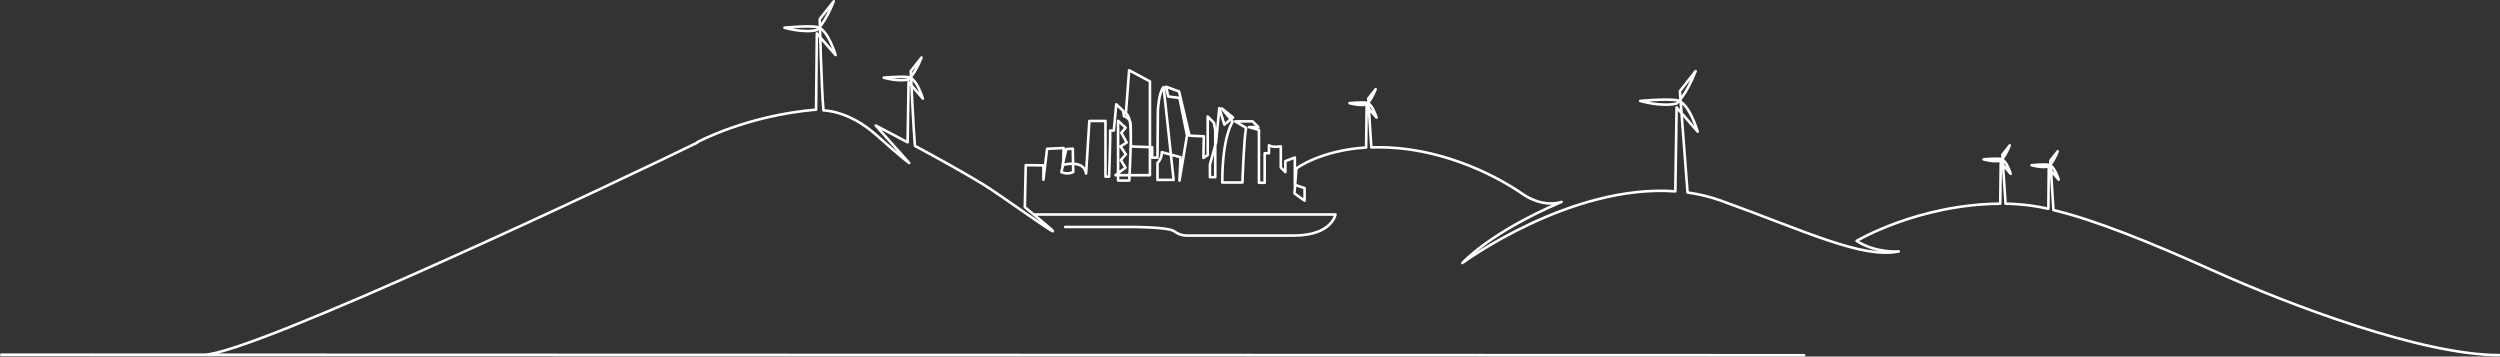 <?xml version="1.0" encoding="UTF-8"?>
<svg xmlns="http://www.w3.org/2000/svg" xmlns:xlink="http://www.w3.org/1999/xlink" version="1.1" id="Ebene_1" x="0px" y="0px" width="1922px" height="274.1px" viewBox="0 0 1922 274.1" xml:space="preserve">
<rect x="0" y="0" width="1922" height="274.1" fill="#333333" stroke="none"/>
<g id="Bystronic_illu" transform="translate(1 -299.202)">
	<g id="Gruppe_18258" transform="translate(-32.51 14)">
		<path id="Pfad_5155" fill="none" stroke="#FFFFFF" stroke-width="2" stroke-linecap="round" stroke-linejoin="round" d="    M567.5,394.9c-50.9,25.1-342.6,163-379.1,163H32.5l1386,0.4 M827.2,450.1h231c0,0-2.6,16.2-32.1,16.2h-83.1    c-3.2-0.2-6.3-1.4-8.8-3.3c-4.4-3.3-31.5-3.3-31.5-3.3h-52.3 M567.5,394.6c0,0,37.8-20.6,91.4-25.1l0.6-58.6l14.4,16.6    c0,0-6.1-20.5-14.4-21.6c-8.3-1.1-24.9,0.6-24.9,0.6s14.4,4.3,24.9,1.8c0,0,6.5-5.5,13-22.1l-10.8,13.7c0,0,1.4,55,2.9,70.2    c0,0,19.2-0.2,40.5,18.8c21.5,19.2,25.4,21.6,25.4,21.6l-25.7-28.8c0,0,11.3,5.9,24.5,12.9 M729.3,394.3l0.7-46l11,12.7    c0,0-4.7-15.7-11-16.5s-19.1,0.4-19.1,0.4s11,3.3,19.1,1.4c0,0,5-4.2,10-16.9l-8.3,10.5c0,0,2.1,45.7,3.2,57.3 M735.2,397.5    c15.7,8.4,35.8,19.5,51.8,29.2c13.2,8,60.1,42.1,53.4,35.4c-1.7-1.7-21-17.7-21-17.7l0.7-32.2l13.6,0.1v11.1l2.8-23.8l12.7-0.6    l-0.3,12.4l-1.4,6.1c2.9,1.3,6.2,1.3,9.1,0l-0.3-18l-5,0.3l-2.9,12.3c0,0,16.4-4.8,18.1,6.5l2.5-40.4h12.4v42.8h2.8    c0,0,1.1-31.2,0.8-35.4h2.8l1.9-20.2l5.3,5l0.6,4.1c2,0.7,3.7,2,4.7,3.9c1.7,3-0.6,45.6-0.6,45.6h-8.6v-45.9l5.8,5.3l-3.3,3.9    l4.1,7.5l-4.7,3l4.1,6.1l-3.9,4.4l3.6,5.8l-7.7,5.8h26.5v-72.1l-16-8.6l-2.5,33.2c0,0,3.6,1.4,3.6,12.7l0.3,12.7l16.3,0.6v8h4.1    l0.3-36.2c0,0,0.6-14.1,4.4-18l7.7,71.3h-12.4v-13c2.2-2.2,3.4-5.2,3.3-8.3l14.4,3.9l-0.8,18l5.8-34.8l-5.8-28.8l-8.6-1.1    l-1.7-7.5l10,3.6l8,34L957,390l-0.3,16.6l3.3-2.2v-29.6l4.8,4.8l1,5.9v35.9h-4.1v-9.7l4.7-16.9l2.5-26.5l0.4,1.2l3.5,11.5l4.5-3.7    l2.2-1.8l-8.6-6.9l8.3,10.2c0,0-8,10.5-8,46.7h15.5c0,0,1.1-33.2,2.8-42l-8.3-5h13.3l4.4,4.4h-7.2l7.7,2.2v40.6h4.4v-22.7h3.3    v-6.1c0,0,2.2,1.9,9.1,0.8v16.3l3.5,3.5v-8.4l7.3-2.8v21l7.5,2.5v9.7l-7.8-5.6l1.5-19.2c0,0,18.3-13.9,53.6-16.1l0.4-31.8l7.6,8.8    c0,0-3.2-10.8-7.6-11.4c-4.4-0.6-13.2,0.3-13.2,0.3s7.6,2.3,13.2,1c0,0,3.4-2.9,6.9-11.7l-5.7,7.2l2.4,37.5    c4.2-0.1,8.7-0.1,13.3,0.1c46.4,2.2,85.5,23.6,102.5,35.4c17,11.8,30.5,6.4,30.5,6.4c-55.8,23.8-76.3,47-76.3,47    s82.8-61,163.7-55.1l1-64.5l16.2,18.6c0,0-6.8-23-16.2-24.2c-9.3-1.2-28,0.6-28,0.6s16.2,4.8,28,2c0,0,7.3-6.2,14.6-24.9    l-12.1,15.4l5.9,77.9c8.8,1.2,17.4,3.3,25.8,6.3c65.1,23.5,108.5,44.8,136.6,39c0,0-17.6,1.5-32.4-8.1c0,0,47.2-28.1,110.4-28.6    l0.4-31.8l7.6,8.8c0,0-3.2-10.8-7.6-11.4s-13.2,0.3-13.2,0.3s7.6,2.3,13.2,1c0,0,3.4-2.9,6.9-11.7l-5.7,7.2l2.5,37.6    c6.4,0.1,12.7,0.6,19,1.4c4.3,0.6,8.9,1.4,13.9,2.5l0.3-31.2l7.6,8.8c0,0-3.2-10.8-7.6-11.4c-4.4-0.6-13.2,0.3-13.2,0.3    s7.6,2.3,13.2,1c0,0,3.4-2.9,6.9-11.7l-5.7,7.2l2.4,38c31.9,7.6,74.5,24.8,121.6,46c61.2,27.6,162.1,65.5,221.1,65.5"></path>
	</g>
</g>
</svg>
